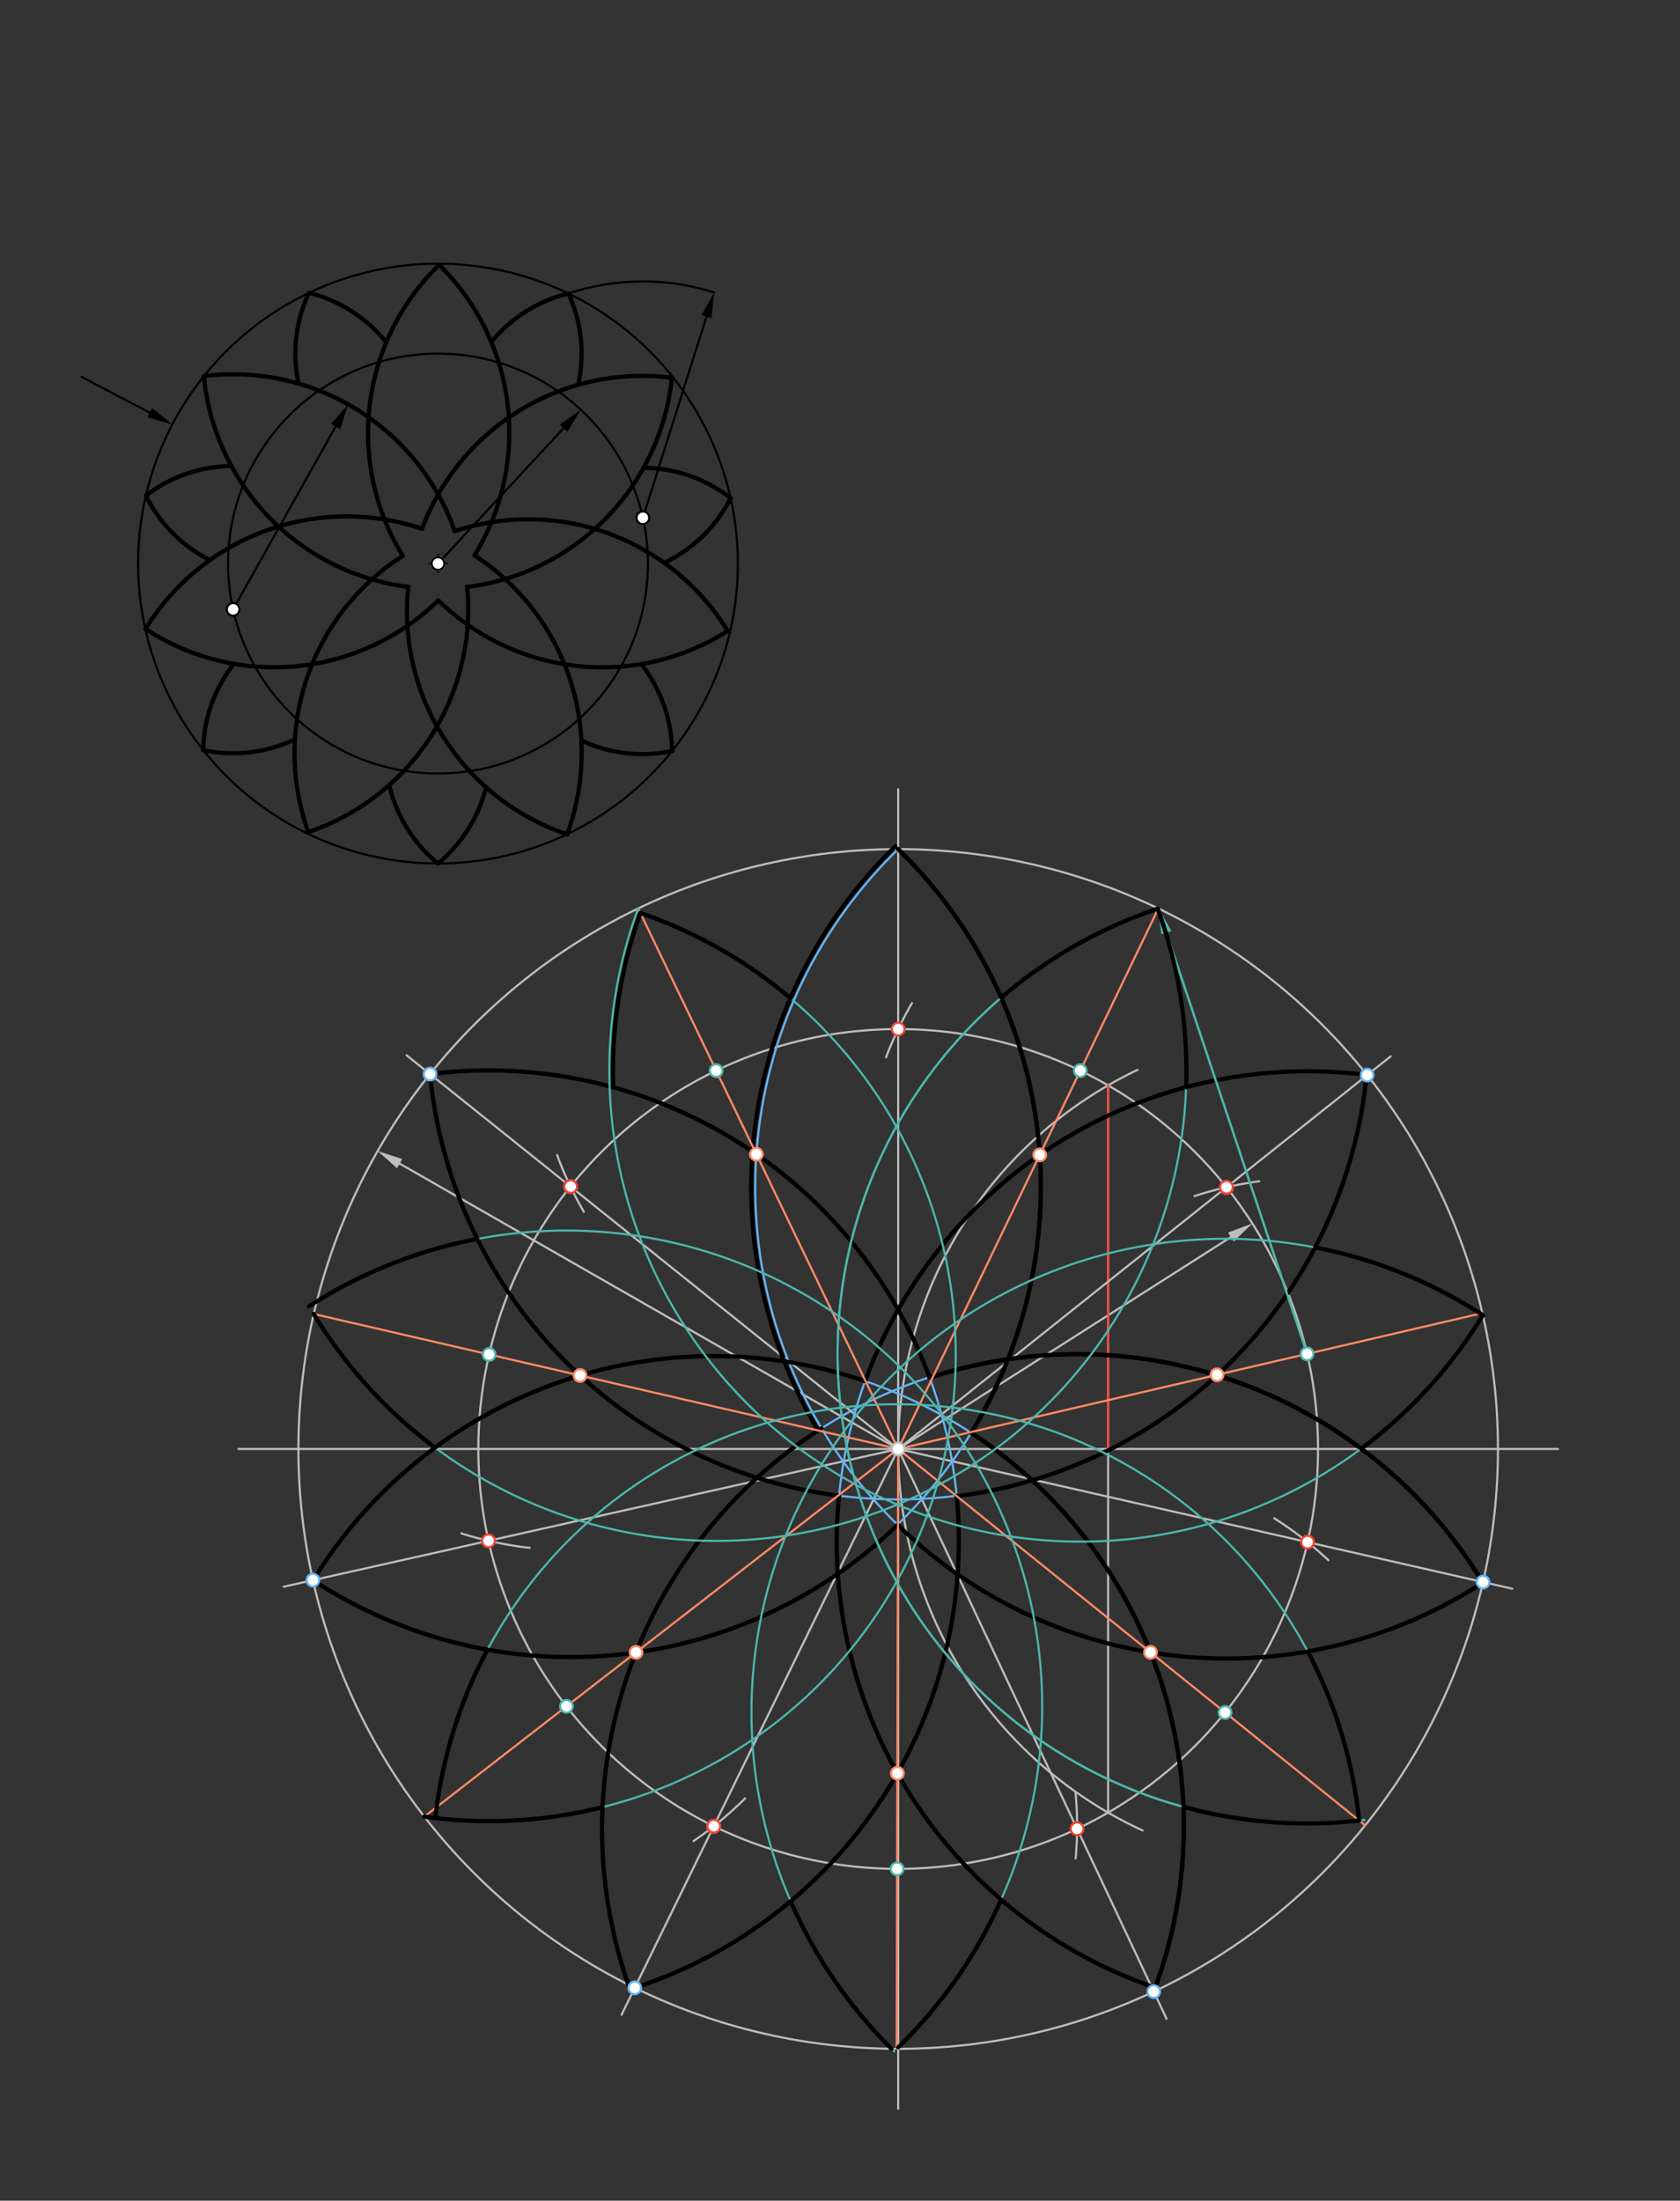 <svg xmlns="http://www.w3.org/2000/svg" class="svg--816" height="100%" preserveAspectRatio="xMidYMid meet" viewBox="0 0 794 1040" width="100%"><rect x="0" y="0" width="794" height="1040" fill="#333333" stroke="none"/><defs><marker id="marker-arrow" markerHeight="16" markerUnits="userSpaceOnUse" markerWidth="24" orient="auto-start-reverse" refX="24" refY="4" viewBox="0 0 24 8"><path d="M 0 0 L 24 4 L 0 8 z" stroke="inherit"></path></marker></defs><g class="aux-layer--949"></g><g class="main-layer--75a"><g class="element--733"><g class="center--a87"><line x1="203" y1="266.328" x2="211" y2="266.328" stroke="#000000" stroke-width="1" stroke-linecap="round"></line><line x1="207" y1="262.328" x2="207" y2="270.328" stroke="#000000" stroke-width="1" stroke-linecap="round"></line><circle class="hit--87b" cx="207" cy="266.328" r="4" stroke="none" fill="transparent"></circle></g><circle cx="207" cy="266.328" fill="none" r="99.213" stroke="#000000" stroke-dasharray="none" stroke-width="1"></circle></g><g class="element--733"><g class="center--a87"><line x1="203" y1="266.328" x2="211" y2="266.328" stroke="#000000" stroke-width="1" stroke-linecap="round"></line><line x1="207" y1="262.328" x2="207" y2="270.328" stroke="#000000" stroke-width="1" stroke-linecap="round"></line><circle class="hit--87b" cx="207" cy="266.328" r="4" stroke="none" fill="transparent"></circle></g><circle cx="207" cy="266.328" fill="none" r="141.732" stroke="#000000" stroke-dasharray="none" stroke-width="1"></circle></g><g class="element--733"><path d="M 207 125.692 A 110.747 110.747 0 0 0 190.379 262.68" fill="none" stroke="#000000" stroke-dasharray="none" stroke-linecap="round" stroke-width="2"></path></g><g class="element--733"><path d="M 68.764 297.222 A 111.024 111.024 0 0 0 207.166 283.707" fill="none" stroke="#000000" stroke-dasharray="none" stroke-linecap="round" stroke-width="2"></path></g><g class="element--733"><path d="M 224.557 262.009 A 111.147 111.147 0 0 0 207.55 125.134" fill="none" stroke="#000000" stroke-dasharray="none" stroke-linecap="round" stroke-width="2"></path></g><g class="element--733"><path d="M 145.713 393.214 A 110.478 110.478 0 0 1 190.379 262.68" fill="none" stroke="#000000" stroke-dasharray="none" stroke-linecap="round" stroke-width="2"></path></g><g class="element--733"><path d="M 214.936 251.017 A 110.478 110.478 0 0 1 343.915 298.198" fill="none" stroke="#000000" stroke-dasharray="none" stroke-linecap="round" stroke-width="2"></path></g><g class="element--733"><path d="M 317.562 178.506 A 111.191 111.191 0 0 0 199.471 249.906" fill="none" stroke="#000000" stroke-dasharray="none" stroke-linecap="round" stroke-width="2"></path></g><g class="element--733"><path d="M 267.991 394.266 A 111.305 111.305 0 0 1 192.915 277.371" fill="none" stroke="#000000" stroke-dasharray="none" stroke-linecap="round" stroke-width="2"></path></g><g class="element--733"><path d="M 192.915 277.367 A 111.147 111.147 0 0 1 96.362 177.744" fill="none" stroke="#000000" stroke-dasharray="none" stroke-linecap="round" stroke-width="2"></path></g><g class="element--733"><path d="M 207.164 283.709 A 110.747 110.747 0 0 0 343.915 298.198" fill="none" stroke="#000000" stroke-dasharray="none" stroke-linecap="round" stroke-width="2"></path></g><g class="element--733"><path d="M 96.362 177.744 A 111.085 111.085 0 0 1 214.936 251.017" fill="none" stroke="#000000" stroke-dasharray="none" stroke-linecap="round" stroke-width="2"></path></g><g class="element--733"><path d="M 220.758 277.408 A 111.085 111.085 0 0 1 145.713 393.214" fill="none" stroke="#000000" stroke-dasharray="none" stroke-linecap="round" stroke-width="2"></path></g><g class="element--733"><path d="M 220.758 277.408 A 111.147 111.147 0 0 0 317.562 178.506" fill="none" stroke="#000000" stroke-dasharray="none" stroke-linecap="round" stroke-width="2"></path></g><g class="element--733"><path d="M 68.764 297.222 A 111.611 111.611 0 0 1 199.475 249.893" fill="none" stroke="#000000" stroke-dasharray="none" stroke-linecap="round" stroke-width="2"></path></g><g class="element--733"><path d="M 267.991 394.266 A 111.065 111.065 0 0 0 224.26 262.467" fill="none" stroke="#000000" stroke-dasharray="none" stroke-linecap="round" stroke-width="2"></path></g><g class="element--733"><path d="M 268.644 138.703 A 67.841 67.841 0 0 0 232.186 161.654" fill="none" stroke="#000000" stroke-dasharray="none" stroke-linecap="round" stroke-width="2"></path></g><g class="element--733"><path d="M 146.009 138.39 A 67.417 67.417 0 0 0 141.085 181.268" fill="none" stroke="#000000" stroke-dasharray="none" stroke-linecap="round" stroke-width="2"></path></g><g class="element--733"><path d="M 68.958 234.196 A 67.56 67.56 0 0 0 99.207 264.68" fill="none" stroke="#000000" stroke-dasharray="none" stroke-linecap="round" stroke-width="2"></path></g><g class="element--733"><path d="M 96.019 354.483 A 68.006 68.006 0 0 0 139.408 349.369" fill="none" stroke="#000000" stroke-dasharray="none" stroke-linecap="round" stroke-width="2"></path></g><g class="element--733"><path d="M 207 408.06 A 67.876 67.876 0 0 0 229.72 372.045" fill="none" stroke="#000000" stroke-dasharray="none" stroke-linecap="round" stroke-width="2"></path></g><g class="element--733"><path d="M 317.638 354.913 A 67.952 67.952 0 0 0 303.068 313.831" fill="none" stroke="#000000" stroke-dasharray="none" stroke-linecap="round" stroke-width="2"></path></g><g class="element--733"><path d="M 207 408.06 A 67.417 67.417 0 0 1 183.989 370.982" fill="none" stroke="#000000" stroke-dasharray="none" stroke-linecap="round" stroke-width="2"></path></g><g class="element--733"><path d="M 317.638 354.913 A 67.56 67.56 0 0 1 274.765 349.905" fill="none" stroke="#000000" stroke-dasharray="none" stroke-linecap="round" stroke-width="2"></path></g><g class="element--733"><path d="M 304.172 221.072 A 67.751 67.751 0 0 1 345.32 235.416" fill="none" stroke="#000000" stroke-dasharray="none" stroke-linecap="round" stroke-width="2"></path></g><g class="element--733"><path d="M 345.32 235.416 A 68.006 68.006 0 0 1 313.944 266.011" fill="none" stroke="#000000" stroke-dasharray="none" stroke-linecap="round" stroke-width="2"></path></g><g class="element--733"><path d="M 268.644 138.703 A 67.876 67.876 0 0 1 273.256 181.859" fill="none" stroke="#000000" stroke-dasharray="none" stroke-linecap="round" stroke-width="2"></path></g><g class="element--733"><path d="M 146.009 138.39 A 67.952 67.952 0 0 1 182.555 161.796" fill="none" stroke="#000000" stroke-dasharray="none" stroke-linecap="round" stroke-width="2"></path></g><g class="element--733"><path d="M 68.958 234.196 A 67.751 67.751 0 0 1 109.36 220.221" fill="none" stroke="#000000" stroke-dasharray="none" stroke-linecap="round" stroke-width="2"></path></g><g class="element--733"><path d="M 96.019 354.483 A 67.841 67.841 0 0 1 110.543 313.703" fill="none" stroke="#000000" stroke-dasharray="none" stroke-linecap="round" stroke-width="2"></path></g><g class="element--733"><line stroke="#000000" stroke-dasharray="none" stroke-linecap="round" stroke-width="1" x1="207" x2="266.329" y1="266.328" y2="202.405"></line><path d="M274.492,193.61 l12,2.5 l0,-5 z" fill="#000000" stroke="#000000" stroke-width="0" transform="rotate(132.865, 274.492, 193.61)"></path></g><g class="element--733"><line stroke="#000000" stroke-dasharray="none" stroke-linecap="round" stroke-width="1" x1="110.176" x2="158.643" y1="287.967" y2="201.544"></line><path d="M164.513,191.078 l12,2.5 l0,-5 z" fill="#000000" stroke="#000000" stroke-width="0" transform="rotate(119.285, 164.513, 191.078)"></path></g><g class="element--733"><line stroke="#000000" stroke-dasharray="none" stroke-linecap="round" stroke-width="1" x1="38.5" x2="70.805" y1="178.102" y2="195.023"></line><path d="M81.435,200.591 l12,2.5 l0,-5 z" fill="#000000" stroke="#000000" stroke-width="0" transform="rotate(207.646, 81.435, 200.591)"></path></g><g class="element--733"><path d="M 268.644 138.703 A 111.673 111.673 0 0 1 337.526 138.224" fill="none" stroke="#000000" stroke-dasharray="none" stroke-linecap="round" stroke-width="1"></path></g><g class="element--733"><line stroke="#000000" stroke-dasharray="none" stroke-linecap="round" stroke-width="1" x1="303.824" x2="333.904" y1="244.69" y2="149.664"></line><path d="M337.526,138.224 l12,2.5 l0,-5 z" fill="#000000" stroke="#000000" stroke-width="0" transform="rotate(107.565, 337.526, 138.224)"></path></g><g class="element--733"><line stroke="#BDBDBD" stroke-dasharray="none" stroke-linecap="round" stroke-width="1" x1="424.5" x2="581.748" y1="684.75" y2="584.612"></line><path d="M591.869,578.167 l12,2.5 l0,-5 z" fill="#BDBDBD" stroke="#BDBDBD" stroke-width="0" transform="rotate(147.51, 591.869, 578.167)"></path></g><g class="element--733"><g class="center--a87"><line x1="420.5" y1="684.75" x2="428.5" y2="684.75" stroke="#BDBDBD" stroke-width="1" stroke-linecap="round"></line><line x1="424.5" y1="680.75" x2="424.5" y2="688.75" stroke="#BDBDBD" stroke-width="1" stroke-linecap="round"></line><circle class="hit--87b" cx="424.5" cy="684.75" r="4" stroke="none" fill="transparent"></circle></g><circle cx="424.5" cy="684.75" fill="none" r="198.425" stroke="#BDBDBD" stroke-dasharray="none" stroke-width="1"></circle></g><g class="element--733"><line stroke="#BDBDBD" stroke-dasharray="none" stroke-linecap="round" stroke-width="1" x1="424.5" x2="188.896" y1="684.75" y2="549.903"></line><path d="M178.481,543.942 l12,2.5 l0,-5 z" fill="#BDBDBD" stroke="#BDBDBD" stroke-width="0" transform="rotate(29.785, 178.481, 543.942)"></path></g><g class="element--733"><g class="center--a87"><line x1="420.5" y1="684.75" x2="428.5" y2="684.75" stroke="#BDBDBD" stroke-width="1" stroke-linecap="round"></line><line x1="424.5" y1="680.75" x2="424.5" y2="688.75" stroke="#BDBDBD" stroke-width="1" stroke-linecap="round"></line><circle class="hit--87b" cx="424.5" cy="684.75" r="4" stroke="none" fill="transparent"></circle></g><circle cx="424.5" cy="684.75" fill="none" r="283.465" stroke="#BDBDBD" stroke-dasharray="none" stroke-width="1"></circle></g><g class="element--733"><line stroke="#BDBDBD" stroke-dasharray="none" stroke-linecap="round" stroke-width="1" x1="424.5" x2="736.311" y1="684.75" y2="684.75"></line></g><g class="element--733"><line stroke="#BDBDBD" stroke-dasharray="none" stroke-linecap="round" stroke-width="1" x1="424.5" x2="112.689" y1="684.75" y2="684.75"></line></g><g class="element--733"><line stroke="#BDBDBD" stroke-dasharray="none" stroke-linecap="round" stroke-width="1" x1="424.5" x2="424.5" y1="684.75" y2="372.939"></line></g><g class="element--733"><line stroke="#BDBDBD" stroke-dasharray="none" stroke-linecap="round" stroke-width="1" x1="424.5" x2="424.5" y1="684.75" y2="996.561"></line></g><g class="element--733"><path d="M 424.5 684.75 A 198.425 198.425 0 0 1 537.634 505.591" fill="none" stroke="#BDBDBD" stroke-dasharray="none" stroke-linecap="round" stroke-width="1"></path></g><g class="element--733"><path d="M 424.5 684.75 A 198.425 198.425 0 0 0 540.014 865.023" fill="none" stroke="#BDBDBD" stroke-dasharray="none" stroke-linecap="round" stroke-width="1"></path></g><g class="element--733"><line stroke="#BDBDBD" stroke-dasharray="none" stroke-linecap="round" stroke-width="1" x1="523.713" x2="523.713" y1="856.591" y2="512.909"></line></g><g class="element--733"><line stroke="#F44336" stroke-dasharray="none" stroke-linecap="round" stroke-width="1" x1="523.713" x2="523.713" y1="684.75" y2="512.909"></line></g><g class="element--733"><path d="M 263.314 545.867 A 171.832 171.832 0 0 0 275.948 572.687" fill="none" stroke="#BDBDBD" stroke-dasharray="none" stroke-linecap="round" stroke-width="1"></path></g><g class="element--733"><path d="M 218.069 724.656 A 171.841 171.841 0 0 0 250.353 731.485" fill="none" stroke="#BDBDBD" stroke-dasharray="none" stroke-linecap="round" stroke-width="1"></path></g><g class="element--733"><path d="M 327.771 870.04 A 171.82 171.82 0 0 0 352.13 849.884" fill="none" stroke="#BDBDBD" stroke-dasharray="none" stroke-linecap="round" stroke-width="1"></path></g><g class="element--733"><path d="M 508.379 878.231 A 171.714 171.714 0 0 0 508.323 847.166" fill="none" stroke="#BDBDBD" stroke-dasharray="none" stroke-linecap="round" stroke-width="1"></path></g><g class="element--733"><path d="M 627.861 737.353 A 173.842 173.842 0 0 0 602.18 717.467" fill="none" stroke="#BDBDBD" stroke-dasharray="none" stroke-linecap="round" stroke-width="1"></path></g><g class="element--733"><path d="M 595.15 558.259 A 172.039 172.039 0 0 0 564.548 565.245" fill="none" stroke="#BDBDBD" stroke-dasharray="none" stroke-linecap="round" stroke-width="1"></path></g><g class="element--733"><path d="M 431.034 474.053 A 172.217 172.217 0 0 0 418.757 499.657" fill="none" stroke="#BDBDBD" stroke-dasharray="none" stroke-linecap="round" stroke-width="1"></path></g><g class="element--733"><line stroke="#BDBDBD" stroke-dasharray="none" stroke-linecap="round" stroke-width="1" x1="424.5" x2="269.611" y1="684.75" y2="560.726"></line></g><g class="element--733"><line stroke="#BDBDBD" stroke-dasharray="none" stroke-linecap="round" stroke-width="1" x1="269.611" x2="192.166" y1="560.726" y2="498.715"></line></g><g class="element--733"><line stroke="#BDBDBD" stroke-dasharray="none" stroke-linecap="round" stroke-width="1" x1="424.5" x2="230.878" y1="684.75" y2="728.146"></line></g><g class="element--733"><line stroke="#BDBDBD" stroke-dasharray="none" stroke-linecap="round" stroke-width="1" x1="230.878" x2="134.067" y1="728.146" y2="749.844"></line></g><g class="element--733"><line stroke="#BDBDBD" stroke-dasharray="none" stroke-linecap="round" stroke-width="1" x1="424.5" x2="337.341" y1="684.75" y2="863.008"></line></g><g class="element--733"><line stroke="#BDBDBD" stroke-dasharray="none" stroke-linecap="round" stroke-width="1" x1="337.341" x2="293.762" y1="863.008" y2="952.137"></line></g><g class="element--733"><line stroke="#BDBDBD" stroke-dasharray="none" stroke-linecap="round" stroke-width="1" x1="424.5" x2="509.051" y1="684.75" y2="864.26"></line></g><g class="element--733"><line stroke="#BDBDBD" stroke-dasharray="none" stroke-linecap="round" stroke-width="1" x1="509.051" x2="551.326" y1="864.26" y2="954.014"></line></g><g class="element--733"><line stroke="#BDBDBD" stroke-dasharray="none" stroke-linecap="round" stroke-width="1" x1="424.5" x2="617.979" y1="684.75" y2="728.776"></line></g><g class="element--733"><line stroke="#BDBDBD" stroke-dasharray="none" stroke-linecap="round" stroke-width="1" x1="617.979" x2="714.719" y1="728.776" y2="750.79"></line></g><g class="element--733"><line stroke="#BDBDBD" stroke-dasharray="none" stroke-linecap="round" stroke-width="1" x1="424.5" x2="579.656" y1="684.75" y2="561.06"></line></g><g class="element--733"><line stroke="#BDBDBD" stroke-dasharray="none" stroke-linecap="round" stroke-width="1" x1="579.656" x2="657.234" y1="561.06" y2="499.215"></line></g><g class="element--733"><path d="M 147.898 746.744 A 222.298 222.298 0 0 0 424.507 401.278" fill="none" stroke="#64B5F6" stroke-dasharray="none" stroke-linecap="round" stroke-width="1"></path></g><g class="element--733"><path d="M 299.988 939.404 A 222.275 222.275 0 0 0 203.232 507.596" fill="none" stroke="#64B5F6" stroke-dasharray="none" stroke-linecap="round" stroke-width="1"></path></g><g class="element--733"><path d="M 545.287 941.192 A 222.158 222.158 0 0 0 147.998 746.805" fill="none" stroke="#64B5F6" stroke-dasharray="none" stroke-linecap="round" stroke-width="1"></path></g><g class="element--733"><path d="M 700.899 747.645 A 224.51 224.51 0 0 0 297.774 940.2" fill="none" stroke="#64B5F6" stroke-dasharray="none" stroke-linecap="round" stroke-width="1"></path></g><g class="element--733"><path d="M 646.151 508.05 A 222.517 222.517 0 0 0 545.932 939.307" fill="none" stroke="#64B5F6" stroke-dasharray="none" stroke-linecap="round" stroke-width="1"></path></g><g class="element--733"><path d="M 424.5 401.271 A 222.724 222.724 0 0 0 701.012 747.818" fill="none" stroke="#64B5F6" stroke-dasharray="none" stroke-linecap="round" stroke-width="1"></path></g><g class="element--733"><path d="M 203.255 507.594 A 222.265 222.265 0 0 0 645.705 508.006" fill="none" stroke="#64B5F6" stroke-dasharray="none" stroke-linecap="round" stroke-width="1"></path></g><g class="element--733"><path d="M 147.996 746.808 A 222.334 222.334 0 0 0 424.242 720.603" fill="none" stroke="#000000" stroke-dasharray="none" stroke-linecap="round" stroke-width="2"></path></g><g class="element--733"><path d="M 459 677.123 A 222.199 222.199 0 0 0 424.469 401.304" fill="none" stroke="#000000" stroke-dasharray="none" stroke-linecap="round" stroke-width="2"></path></g><g class="element--733"><path d="M 299.988 939.404 A 222.275 222.275 0 0 0 452.133 706.866" fill="none" stroke="#000000" stroke-dasharray="none" stroke-linecap="round" stroke-width="2"></path></g><g class="element--733"><path d="M 439.286 650.864 A 222.275 222.275 0 0 0 203.255 507.594" fill="none" stroke="#000000" stroke-dasharray="none" stroke-linecap="round" stroke-width="2"></path></g><g class="element--733"><path d="M 545.287 941.192 A 222.158 222.158 0 0 0 458.987 677.114" fill="none" stroke="#000000" stroke-dasharray="none" stroke-linecap="round" stroke-width="2"></path></g><g class="element--733"><path d="M 408.878 652.683 A 222.158 222.158 0 0 0 147.996 746.808" fill="none" stroke="#000000" stroke-dasharray="none" stroke-linecap="round" stroke-width="2"></path></g><g class="element--733"><path d="M 700.833 747.934 A 224.303 224.303 0 0 0 439.35 651.06" fill="none" stroke="#000000" stroke-dasharray="none" stroke-linecap="round" stroke-width="2"></path></g><g class="element--733"><path d="M 388.283 674.999 A 224.51 224.51 0 0 0 297.774 940.2" fill="none" stroke="#000000" stroke-dasharray="none" stroke-linecap="round" stroke-width="2"></path></g><g class="element--733"><path d="M 645.707 507.994 A 222.517 222.517 0 0 0 408.878 652.683" fill="none" stroke="#000000" stroke-dasharray="none" stroke-linecap="round" stroke-width="2"></path></g><g class="element--733"><path d="M 396.548 706.825 A 222.517 222.517 0 0 0 545.932 939.307" fill="none" stroke="#000000" stroke-dasharray="none" stroke-linecap="round" stroke-width="2"></path></g><g class="element--733"><path d="M 700.833 747.934 A 222.724 222.724 0 0 1 424.245 720.601" fill="none" stroke="#000000" stroke-dasharray="none" stroke-linecap="round" stroke-width="2"></path></g><g class="element--733"><path d="M 386.698 676.019 A 224.607 224.607 0 0 1 423.155 399.952" fill="none" stroke="#000000" stroke-dasharray="none" stroke-linecap="round" stroke-width="2"></path></g><g class="element--733"><path d="M 203.255 507.594 A 222.265 222.265 0 0 0 396.548 706.825" fill="none" stroke="#000000" stroke-dasharray="none" stroke-linecap="round" stroke-width="2"></path></g><g class="element--733"><path d="M 452.149 707.035 A 222.435 222.435 0 0 0 645.876 508.01" fill="none" stroke="#000000" stroke-dasharray="none" stroke-linecap="round" stroke-width="2"></path></g><g class="element--733"><path d="M 459 677.123 A 222.298 222.298 0 0 0 424.5 401.271" fill="none" stroke="#000000" stroke-dasharray="none" stroke-linecap="round" stroke-width="2"></path></g><g class="element--733"><path d="M 545.287 941.192 A 222.158 222.158 0 0 0 458.987 677.114" fill="none" stroke="#000000" stroke-dasharray="none" stroke-linecap="round" stroke-width="2"></path></g><g class="element--733"><path d="M 700.833 747.934 A 224.303 224.303 0 0 0 439.35 651.06" fill="none" stroke="#000000" stroke-dasharray="none" stroke-linecap="round" stroke-width="2"></path></g><g class="element--733"><line stroke="#FF8A65" stroke-dasharray="none" stroke-linecap="round" stroke-width="1" x1="424.5" x2="575.187" y1="684.75" y2="649.712"></line></g><g class="element--733"><line stroke="#FF8A65" stroke-dasharray="none" stroke-linecap="round" stroke-width="1" x1="575.187" x2="700.599" y1="649.712" y2="620.551"></line></g><g class="element--733"><line stroke="#FF8A65" stroke-dasharray="none" stroke-linecap="round" stroke-width="1" x1="424.5" x2="491.405" y1="684.75" y2="545.766"></line></g><g class="element--733"><line stroke="#FF8A65" stroke-dasharray="none" stroke-linecap="round" stroke-width="1" x1="491.405" x2="547.452" y1="545.766" y2="429.339"></line></g><g class="element--733"><line stroke="#FF8A65" stroke-dasharray="none" stroke-linecap="round" stroke-width="1" x1="424.5" x2="357.48" y1="684.75" y2="545.448"></line></g><g class="element--733"><line stroke="#FF8A65" stroke-dasharray="none" stroke-linecap="round" stroke-width="1" x1="357.48" x2="301.605" y1="545.448" y2="429.311"></line></g><g class="element--733"><line stroke="#FF8A65" stroke-dasharray="none" stroke-linecap="round" stroke-width="1" x1="424.5" x2="274.154" y1="684.75" y2="650.026"></line></g><g class="element--733"><line stroke="#FF8A65" stroke-dasharray="none" stroke-linecap="round" stroke-width="1" x1="274.154" x2="148.306" y1="650.026" y2="620.959"></line></g><g class="element--733"><line stroke="#FF8A65" stroke-dasharray="none" stroke-linecap="round" stroke-width="1" x1="424.5" x2="300.609" y1="684.75" y2="780.853"></line></g><g class="element--733"><line stroke="#FF8A65" stroke-dasharray="none" stroke-linecap="round" stroke-width="1" x1="300.609" x2="200.522" y1="780.853" y2="858.491"></line></g><g class="element--733"><line stroke="#FF8A65" stroke-dasharray="none" stroke-linecap="round" stroke-width="1" x1="424.5" x2="424.112" y1="684.75" y2="837.997"></line></g><g class="element--733"><line stroke="#FF8A65" stroke-dasharray="none" stroke-linecap="round" stroke-width="1" x1="424.112" x2="423.782" y1="837.997" y2="968.213"></line></g><g class="element--733"><line stroke="#FF8A65" stroke-dasharray="none" stroke-linecap="round" stroke-width="1" x1="424.5" x2="543.758" y1="684.75" y2="780.872"></line></g><g class="element--733"><line stroke="#FF8A65" stroke-dasharray="none" stroke-linecap="round" stroke-width="1" x1="543.758" x2="645.201" y1="780.872" y2="862.635"></line></g><g class="element--733"><line stroke="#4DB6AC" stroke-dasharray="none" stroke-linecap="round" stroke-width="1" x1="617.769" x2="551.254" y1="639.81" y2="440.72"></line><path d="M547.452,429.339 l12,2.5 l0,-5 z" fill="#4DB6AC" stroke="#4DB6AC" stroke-width="0" transform="rotate(71.526, 547.452, 429.339)"></path></g><g class="element--733"><path d="M 547.452 429.339 A 221.907 221.907 0 0 0 644.884 860.055" fill="none" stroke="#4DB6AC" stroke-dasharray="none" stroke-linecap="round" stroke-width="1"></path></g><g class="element--733"><path d="M 301.605 429.311 A 222.576 222.576 0 0 0 701.172 620.896" fill="none" stroke="#4DB6AC" stroke-dasharray="none" stroke-linecap="round" stroke-width="1"></path></g><g class="element--733"><line stroke="#4DB6AC" stroke-dasharray="none" stroke-linecap="round" stroke-width="1" x1="617.769" x2="551.254" y1="639.81" y2="440.72"></line><path d="M547.452,429.339 l12,2.5 l0,-5 z" fill="#4DB6AC" stroke="#4DB6AC" stroke-width="0" transform="rotate(71.526, 547.452, 429.339)"></path></g><g class="element--733"><path d="M 547.452 429.339 A 221.907 221.907 0 0 0 644.884 860.055" fill="none" stroke="#4DB6AC" stroke-dasharray="none" stroke-linecap="round" stroke-width="1"></path></g><g class="element--733"><path d="M 148.306 620.959 A 222.244 222.244 0 0 0 547.14 429.453" fill="none" stroke="#4DB6AC" stroke-dasharray="none" stroke-linecap="round" stroke-width="1"></path></g><g class="element--733"><path d="M 200.522 858.491 A 220.534 220.534 0 0 0 301.063 430.933" fill="none" stroke="#4DB6AC" stroke-dasharray="none" stroke-linecap="round" stroke-width="1"></path></g><g class="element--733"><path d="M 423.782 968.214 A 224.834 224.834 0 0 0 145.978 617.344" fill="none" stroke="#4DB6AC" stroke-dasharray="none" stroke-linecap="round" stroke-width="1"></path></g><g class="element--733"><path d="M 642.367 860.35 A 219.56 219.56 0 0 0 205.765 859.07" fill="none" stroke="#4DB6AC" stroke-dasharray="none" stroke-linecap="round" stroke-width="1"></path></g><g class="element--733"><path d="M 700.815 621.486 A 223.839 223.839 0 0 0 422.606 969.417" fill="none" stroke="#4DB6AC" stroke-dasharray="none" stroke-linecap="round" stroke-width="1"></path></g><g class="element--733"><path d="M 547.137 429.444 A 221.907 221.907 0 0 0 473.198 471.459" fill="none" stroke="#000000" stroke-dasharray="none" stroke-linecap="round" stroke-width="2"></path></g><g class="element--733"><path d="M 559.312 853.88 A 221.907 221.907 0 0 0 642.367 860.35" fill="none" stroke="#000000" stroke-dasharray="none" stroke-linecap="round" stroke-width="2"></path></g><g class="element--733"><path d="M 302.643 431.468 A 220.866 220.866 0 0 0 289.823 513.309" fill="none" stroke="#000000" stroke-dasharray="none" stroke-linecap="round" stroke-width="2"></path></g><g class="element--733"><path d="M 643.341 684.598 A 222.576 222.576 0 0 0 700.815 621.486" fill="none" stroke="#000000" stroke-dasharray="none" stroke-linecap="round" stroke-width="2"></path></g><g class="element--733"><path d="M 148.306 620.959 A 222.244 222.244 0 0 0 205.624 684.109" fill="none" stroke="#000000" stroke-dasharray="none" stroke-linecap="round" stroke-width="2"></path></g><g class="element--733"><path d="M 560.579 513.79 A 222.244 222.244 0 0 0 547.137 429.444" fill="none" stroke="#000000" stroke-dasharray="none" stroke-linecap="round" stroke-width="2"></path></g><g class="element--733"><path d="M 200.522 858.491 A 220.534 220.534 0 0 0 284.775 854.015" fill="none" stroke="#000000" stroke-dasharray="none" stroke-linecap="round" stroke-width="2"></path></g><g class="element--733"><path d="M 373.583 471.716 A 220.534 220.534 0 0 0 302.643 431.468" fill="none" stroke="#000000" stroke-dasharray="none" stroke-linecap="round" stroke-width="2"></path></g><g class="element--733"><path d="M 424.5 967.518 A 224.834 224.834 0 0 0 473.157 897.715" fill="none" stroke="#000000" stroke-dasharray="none" stroke-linecap="round" stroke-width="2"></path></g><g class="element--733"><path d="M 225.595 585.515 A 224.834 224.834 0 0 0 145.978 617.344" fill="none" stroke="#000000" stroke-dasharray="none" stroke-linecap="round" stroke-width="2"></path></g><g class="element--733"><path d="M 642.367 860.35 A 219.56 219.56 0 0 0 618.044 780.45" fill="none" stroke="#000000" stroke-dasharray="none" stroke-linecap="round" stroke-width="2"></path></g><g class="element--733"><path d="M 230.412 779.583 A 219.56 219.56 0 0 0 205.765 859.07" fill="none" stroke="#000000" stroke-dasharray="none" stroke-linecap="round" stroke-width="2"></path></g><g class="element--733"><path d="M 421.366 968.197 A 223.839 223.839 0 0 1 373.694 898.469" fill="none" stroke="#000000" stroke-dasharray="none" stroke-linecap="round" stroke-width="2"></path></g><g class="element--733"><path d="M 621.552 589.514 A 223.839 223.839 0 0 1 700.815 621.486" fill="none" stroke="#000000" stroke-dasharray="none" stroke-linecap="round" stroke-width="2"></path></g><g class="element--733"><circle cx="207" cy="266.328" r="3" stroke="#BDBDBD" stroke-width="1" fill="#ffffff"></circle>}</g><g class="element--733"><circle cx="207" cy="266.328" r="3" stroke="#BDBDBD" stroke-width="1" fill="#ffffff"></circle>}</g><g class="element--733"><circle cx="207" cy="266.328" r="3" stroke="#000000" stroke-width="1" fill="#ffffff"></circle>}</g><g class="element--733"><circle cx="303.824" cy="244.69" r="3" stroke="#000000" stroke-width="1" fill="#ffffff"></circle>}</g><g class="element--733"><circle cx="110.176" cy="287.967" r="3" stroke="#000000" stroke-width="1" fill="#ffffff"></circle>}</g><g class="element--733"><circle cx="424.5" cy="684.75" r="3" stroke="#BDBDBD" stroke-width="1" fill="#ffffff"></circle>}</g><g class="element--733"><circle cx="579.713" cy="561.25" r="3" stroke="#F44336" stroke-width="1" fill="#ffffff"></circle>}</g><g class="element--733"><circle cx="579.656" cy="561.06" r="3" stroke="#F44336" stroke-width="1" fill="#ffffff"></circle>}</g><g class="element--733"><circle cx="269.61" cy="560.727" r="3" stroke="#F44336" stroke-width="1" fill="#ffffff"></circle>}</g><g class="element--733"><circle cx="617.979" cy="728.776" r="3" stroke="#F44336" stroke-width="1" fill="#ffffff"></circle>}</g><g class="element--733"><circle cx="269.713" cy="560.75" r="3" stroke="#F44336" stroke-width="1" fill="#ffffff"></circle>}</g><g class="element--733"><circle cx="230.878" cy="728.146" r="3" stroke="#F44336" stroke-width="1" fill="#ffffff"></circle>}</g><g class="element--733"><circle cx="337.213" cy="863.25" r="3" stroke="#F44336" stroke-width="1" fill="#ffffff"></circle>}</g><g class="element--733"><circle cx="337.341" cy="863.008" r="3" stroke="#F44336" stroke-width="1" fill="#ffffff"></circle>}</g><g class="element--733"><circle cx="509.051" cy="864.26" r="3" stroke="#F44336" stroke-width="1" fill="#ffffff"></circle>}</g><g class="element--733"><circle cx="424.5" cy="486.325" r="3" stroke="#F44336" stroke-width="1" fill="#ffffff"></circle>}</g><g class="element--733"><circle cx="147.898" cy="746.744" r="3" stroke="#64B5F6" stroke-width="1" fill="#ffffff"></circle>}</g><g class="element--733"><circle cx="299.988" cy="939.404" r="3" stroke="#64B5F6" stroke-width="1" fill="#ffffff"></circle>}</g><g class="element--733"><circle cx="545.287" cy="941.192" r="3" stroke="#64B5F6" stroke-width="1" fill="#ffffff"></circle>}</g><g class="element--733"><circle cx="700.899" cy="747.645" r="3" stroke="#64B5F6" stroke-width="1" fill="#ffffff"></circle>}</g><g class="element--733"><circle cx="646.151" cy="508.05" r="3" stroke="#64B5F6" stroke-width="1" fill="#ffffff"></circle>}</g><g class="element--733"><circle cx="203.255" cy="507.594" r="3" stroke="#64B5F6" stroke-width="1" fill="#ffffff"></circle>}</g><g class="element--733"><circle cx="575.187" cy="649.712" r="3" stroke="#FF8A65" stroke-width="1" fill="#ffffff"></circle>}</g><g class="element--733"><circle cx="491.405" cy="545.766" r="3" stroke="#FF8A65" stroke-width="1" fill="#ffffff"></circle>}</g><g class="element--733"><circle cx="357.48" cy="545.448" r="3" stroke="#FF8A65" stroke-width="1" fill="#ffffff"></circle>}</g><g class="element--733"><circle cx="274.154" cy="650.026" r="3" stroke="#FF8A65" stroke-width="1" fill="#ffffff"></circle>}</g><g class="element--733"><circle cx="300.609" cy="780.853" r="3" stroke="#FF8A65" stroke-width="1" fill="#ffffff"></circle>}</g><g class="element--733"><circle cx="424.112" cy="837.997" r="3" stroke="#FF8A65" stroke-width="1" fill="#ffffff"></circle>}</g><g class="element--733"><circle cx="543.758" cy="780.872" r="3" stroke="#FF8A65" stroke-width="1" fill="#ffffff"></circle>}</g><g class="element--733"><circle cx="617.769" cy="639.81" r="3" stroke="#4DB6AC" stroke-width="1" fill="#ffffff"></circle>}</g><g class="element--733"><circle cx="510.566" cy="505.962" r="3" stroke="#4DB6AC" stroke-width="1" fill="#ffffff"></circle>}</g><g class="element--733"><circle cx="338.474" cy="505.943" r="3" stroke="#4DB6AC" stroke-width="1" fill="#ffffff"></circle>}</g><g class="element--733"><circle cx="231.164" cy="640.097" r="3" stroke="#4DB6AC" stroke-width="1" fill="#ffffff"></circle>}</g><g class="element--733"><circle cx="267.715" cy="806.369" r="3" stroke="#4DB6AC" stroke-width="1" fill="#ffffff"></circle>}</g><g class="element--733"><circle cx="423.997" cy="883.175" r="3" stroke="#4DB6AC" stroke-width="1" fill="#ffffff"></circle>}</g><g class="element--733"><circle cx="578.991" cy="809.269" r="3" stroke="#4DB6AC" stroke-width="1" fill="#ffffff"></circle>}</g></g><g class="snaps-layer--ac6"></g><g class="temp-layer--52d"></g></svg>